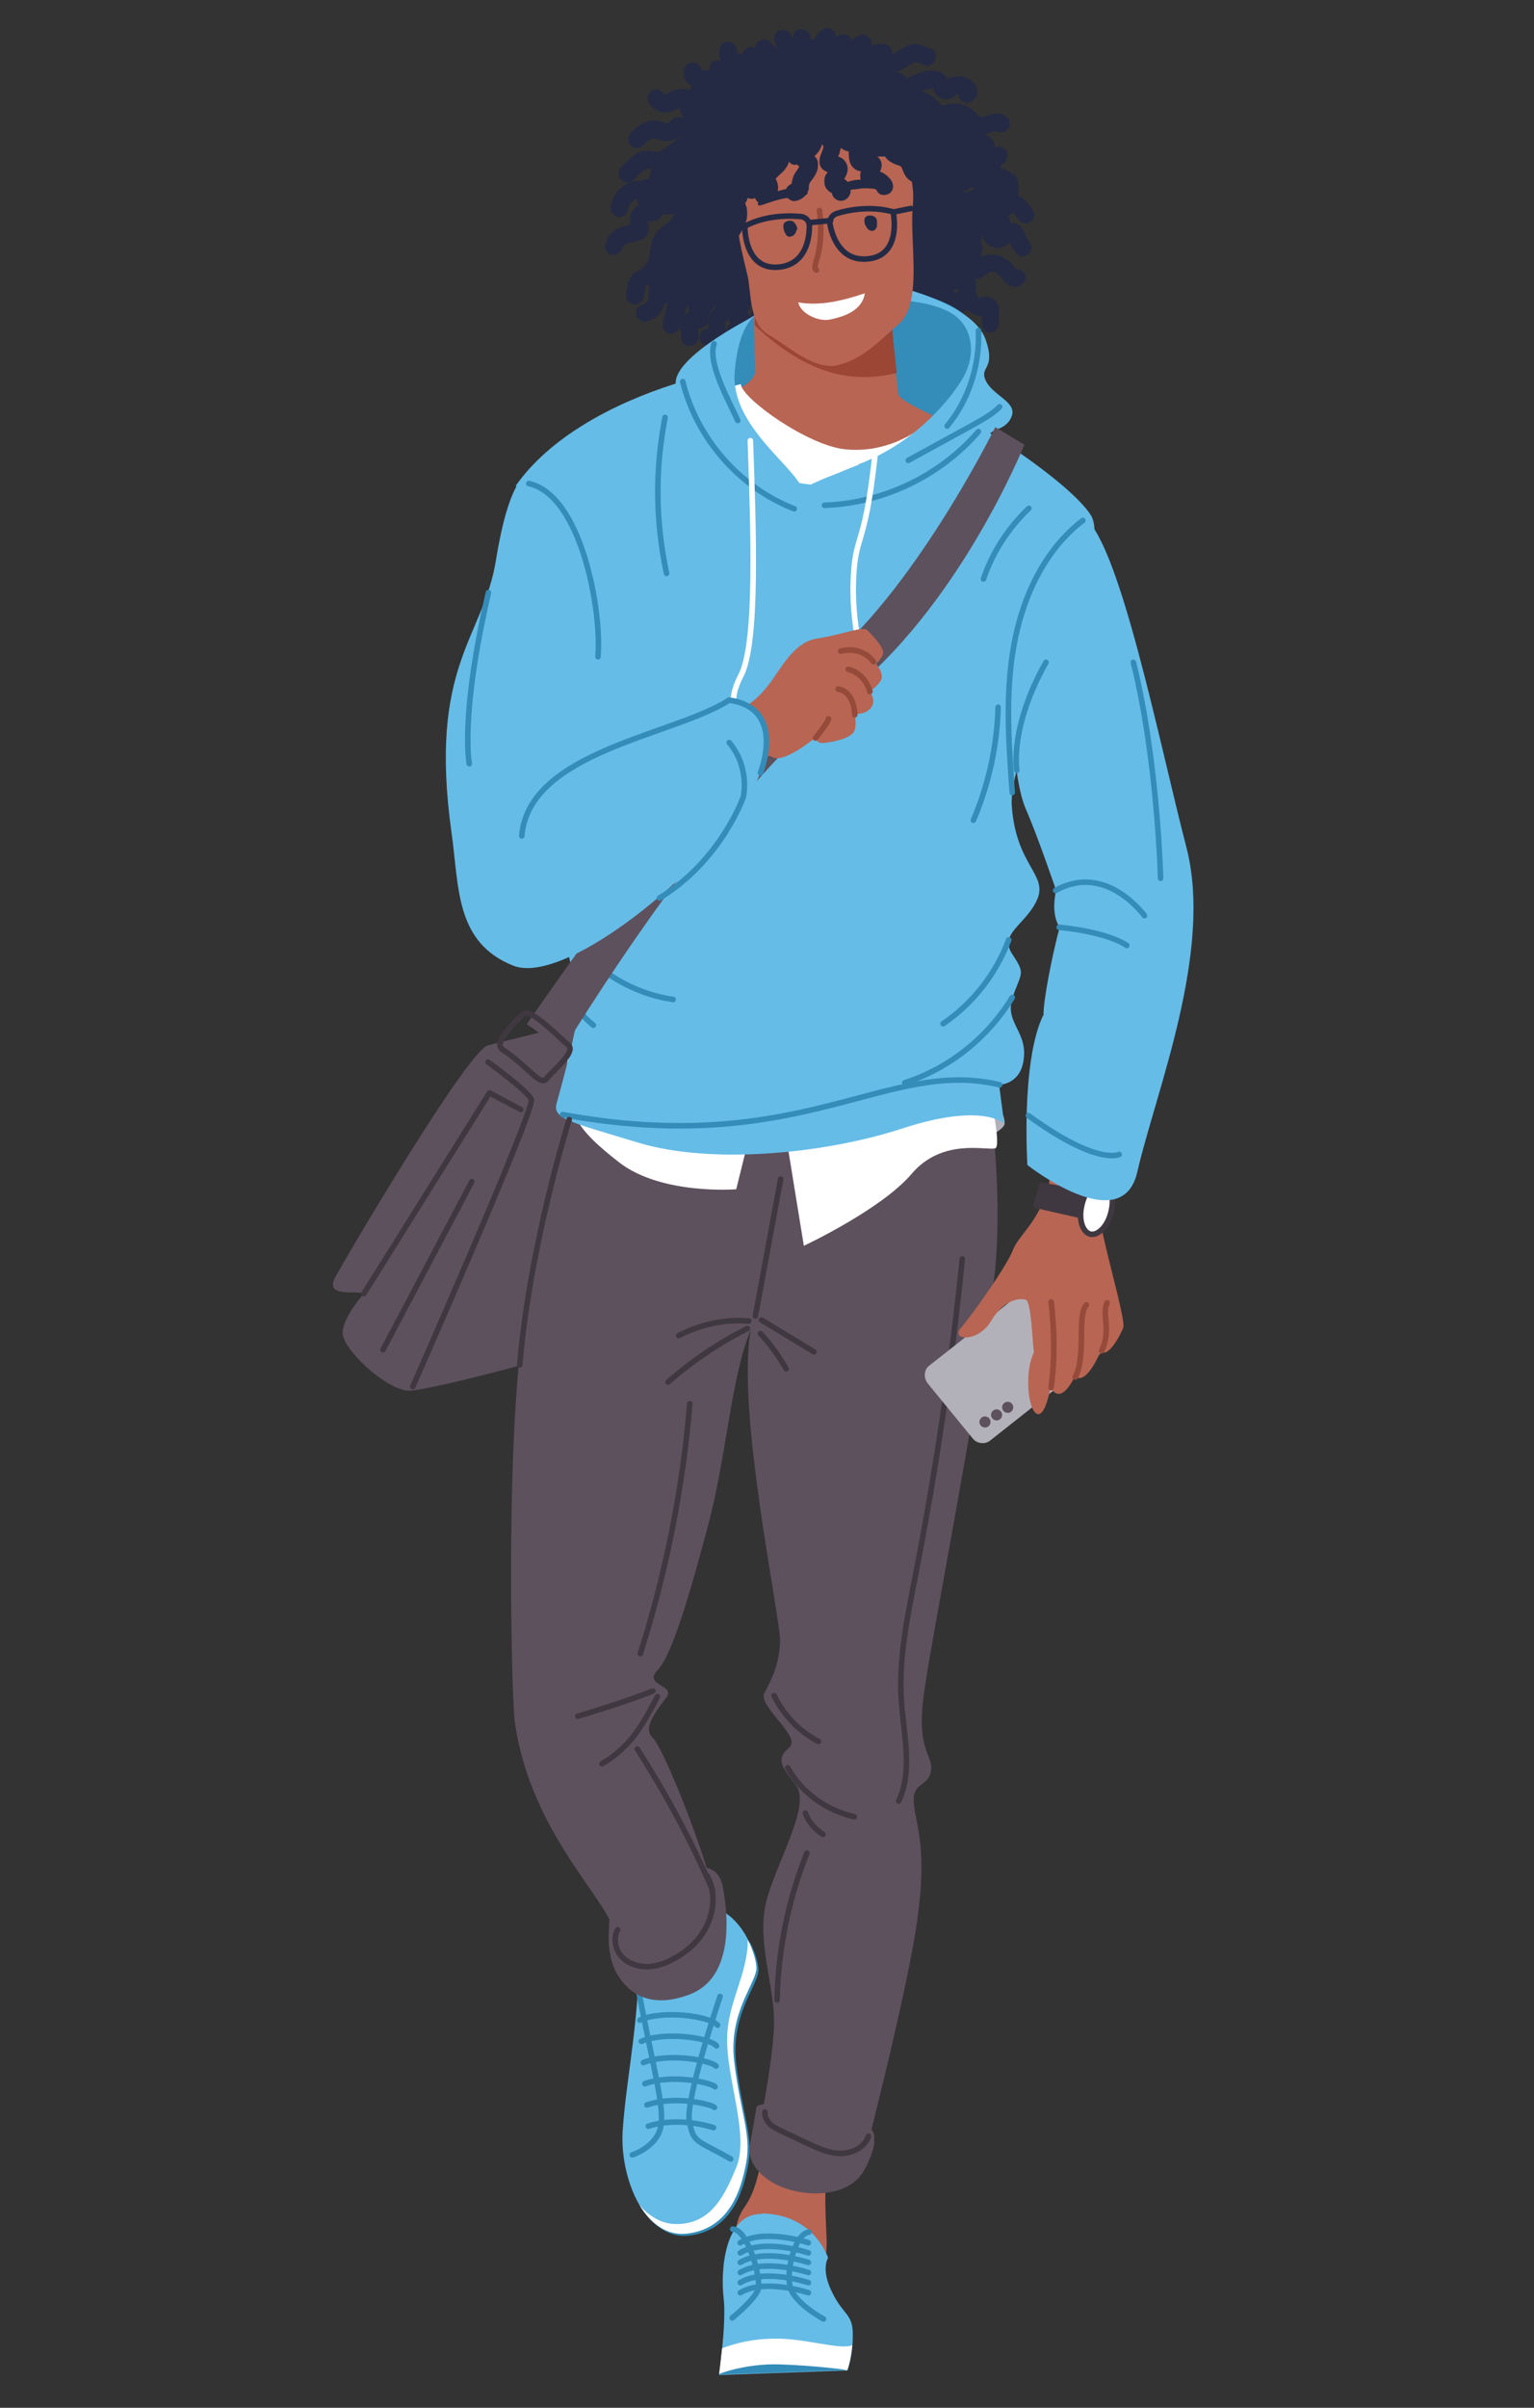 <?xml version="1.0" encoding="UTF-8"?><svg id="Calque_1" xmlns="http://www.w3.org/2000/svg" version="1.1" viewBox="0 0 304 477"><rect x="0" y="0" width="304" height="477" fill="#333333" stroke="none"/><!-- Generator: Adobe Illustrator 29.0.1, SVG Export Plug-In . SVG Version: 2.1.0 Build 192)  --><defs><style>
      .st0, .st1, .st2, .st3, .st4, .st5, .st6, .st7 {
        fill: none;
      }

      .st8, .st1, .st2, .st3, .st4, .st9, .st5, .st6 {
        stroke-width: 1.1px;
      }

      .st8, .st1, .st2, .st3, .st4, .st9, .st5, .st6, .st7 {
        stroke-linecap: round;
        stroke-linejoin: round;
      }

      .st8, .st1, .st9 {
        stroke: #403840;
      }

      .st8, .st10 {
        fill: #fff;
      }

      .st11 {
        fill: #9c4635;
      }

      .st12 {
        fill: #65bce7;
      }

      .st2 {
        stroke: #964a39;
      }

      .st3 {
        stroke: #348cb8;
      }

      .st13 {
        fill: #242a44;
      }

      .st4 {
        stroke: #fff;
      }

      .st9 {
        fill: #403840;
      }

      .st14 {
        fill: #348cb8;
      }

      .st15 {
        fill: #5d515d;
      }

      .st16 {
        fill: #b86553;
      }

      .st5 {
        stroke: #f59667;
      }

      .st17 {
        fill: #b2b1b9;
      }

      .st6, .st7 {
        stroke: #242a44;
      }

      .st7 {
        stroke-width: 1.3px;
      }

      .st18 {
        fill: #ffae86;
      }
    </style></defs><path class="st13" d="m202.5 45c-.6-.6-1.5-.9-2.3-.8c0-.5 0-1-.5-1.4c.3-.2.7-.4 1-.7c0 0 0 0 0 0c.4.4.7.8 1 1.2c.5.8 1.3 1.2 2.3.8c.7-.3 1.3-1.5.8-2.3c-.5-.8-1-1.5-1.7-2.1c-.5-.5-1-.9-1.6-1.2c0-.2 0-.4 0-.7c-.1-.9-1.1-1.6-2-1.4c-.9.2-2-.5-2.8-.9c0 0 0 0 0 0c0-.8-.4-1.7-1.5-1.9c-.3 0-.4-.4-.7-.7c-.4-.5-1-.8-1.6-1c-.6-.2-1.2-.2-1.8-.3c-.6-.2-1.1-.4-1.7-.6c-1.3-.5-2.5-.6-3.9-.5c-.4 0-.6 0-.7 0c-.1-.1-.3-.7-.4-1c-.2-.9-1-1.6-2-1.4c-.5 0-1 .4-1.2.9c-.5-.2-1.1-.2-1.7.2c-.9.7-1.4 1.8-1.4 2.9c-.8.2-1.5 1.1-1.3 1.9c.3 1 .6 2.1 1.1 3c0 0 0 0 0-.1c-1.1-1.3-1.6-2.6-1.3-4.3c.2-.9-.7-1.8-1.5-1.8c-1 0-1.7.6-1.8 1.5c-.3 1.8 0 3.8 1.1 5.4c.5.8 1.1 1.4 1.7 2.1c.4.4.8.9.8 1.4c0 .9-.2 1.7 0 2.6c0 .4.2.8.4 1.2c.1.3.3.5.5.7c0 0 0 .2-.1.2c-.2.4-.4.7-.6 1.1c-.5 1.1-.4 2.3.6 3.1c0 0 0 0 0 0c-.6 0-1.2.5-1.5 1.1c-.7 1.6-.4 3.4.2 5c.3.7.6 1.4.9 2.1c.1.3.2.5.2.8c0 0 0 .2 0 .2c-.2 1.2-1 2-.7 3.3c0 .4.3.9.6 1.2c-.6.5-.8 1.3-.5 2c.4.8 1.5 1.3 2.3.8c.6-.4 1.3-.9 1.9-1.5c0 0 0 0 0 0c.1.5 0 1.1-.4 1.4c-.6.6-.8 1.7-.2 2.4c.6.7 1.7.8 2.4.2c.8-.8 1.3-1.8 1.5-2.8c0-.2.1-.4.2-.6c0-.5.1-1.1.2-1.7c0 0 .2 0 .2.1c.2 0 .4 0 .6.1c0 0 0 0 0 0c.5.6.9 1.5 1.7 2c1.1.8 2.4.8 3.4 0c.7-.5.8-1.7.2-2.4c-.5-.6-1.2-.7-1.8-.5c0 0 0 0 0 0c0-.2-.3-.5-.6-.8c-.4-.6-.8-1-1.4-1.3c0-.3 0-.6 0-.9c.7.5 1.5 1 2.4 1.2c.7.4 1.5.4 2.1-.2c.8.8 1.9 1.4 3 1.3c0 .5 0 1 0 1.5c0 .9.6 1.8 1.5 1.8c.9 0 1.8-.6 1.8-1.5c0-1.3.3-3-.2-4.2c-.6-1.3-2.3-1.8-3.5-1.1c.1 0 .2 0 .2.1c0 0-.2-.2-.1 0c0 0 0 0 0 0c0 0 0 0-.1 0c-.3.2 0 0 .1 0c-.1 0-.2-.2-.3-.3c-.3-.3-.5-.7-.6-1.1c0-.4 0-.9 0-1.3c0-.4 0-.9-.3-1.2c.7 0 1.5-.3 2.1-.7c.7-.4.9-1 1.8-.7c1 .3 1.5 1.3 2.2 2c1 1.1 2.8 1.4 3.7 0c.9-1.3-.3-2.6-1.5-2.6c-.2-.2-.4-.5-.6-.7c-.4-.5-.9-.9-1.5-1.3c-1.1-.7-2.6-1.1-3.9-.7c-.4 0-.7.2-1 .4c.1-.6.2-1.3.3-1.9c0-.5-.1-.9-.4-1.2c0-.2.2-.5.2-.7c0-.1 0-.3 0-.4c.2.4.4.7.7 1.1c.7.9 1.9 1.4 3 1.2c.7-.1 1.2-.5 1.7-.9c0 0 .2-.1.2-.2c0 0 0 0 0 .1c.3.8.8 1.4 1.3 2.1c1.4 1.7 4-.5 2.6-2.2c-.7-.9-.9-2.1-1.7-2.9zm-13.6 18.5c0 0 0 0 0 0h0zm-.5.1s0 0-.1 0c0 0 0 0 .1 0zm12.3-16.1s0 0 0 0c0 0 0 0 0 0zm-8.8-10c.2-.1.4-.2.5-.4c.3.2.6.3.9.5c-.1 0-.3 0-.4 0c-.6.1-1.1.3-1.6.6c0 0-.1-.1-.2-.1c0 0-.2-.2-.2-.3c.3 0 .7-.1 1-.3zm-11 18.3c0 0 .1.2.2.2c0 .1-.2.2-.3.3c0-.2 0-.4.1-.6zm8.9.7s0 0 0 .1c0 0 0 0 0-.1zm.5.6s0 0 0 0c0 0 0 0 0 0zm0 0c.2 0 .1.2 0 0h0zm7.8-17.3s0 0 0 0c0 0 0 0 0 0zm-19.8 22.9c0 0 0 0 0 0h0zm11.5-5.5c0 0 0 0 0 .1c0 .3 0 .6 0 .9c-.4-.2-.7-.4-1-.7c.3 0 .7-.2 1-.3zm-4.5 7.1c.4.1 0 0 0 0h0zm1.3-2.3s0 0 0 0c0 0 0 0 0 0zm10.9-16.3s0 0 0 0h0zm2.5 1.6s0 0 0 .1c0 0 0 0 0-.1z"/><path class="st13" d="m159.6 66.3c-.3-.2-.7-.4-1.1-.6c0 0-.2-.1-.3-.2c0-.1 0-.3 0-.3c.1-.4.2-.8.3-1.1c.2-1.6-.4-3.2-1.9-3.9c-.3-.1-.7-.2-1-.3c0-.4 0-.9.2-1.1c.5-.8.4-1.8-.4-2.4c-.2-.2-.5-.3-.8-.3c-.7-.3-1.7 0-2 .6c-.3.5-.5 1.1-.6 1.7c-.2-.1-.3-.3-.4-.4c-.2-.4-.1-.9-.3-1.3c-.2-.6-.5-1.1-.8-1.6c-.2-.2-.3-.5-.5-.7c.6-.5.8-1.4.5-2c-.4-.9-1.4-1.2-2.3-.8c0 0 0 0 0 0c0 0 0 0 0-.1c.4-1.7 1.3-3.3 2.2-4.7c.6-.9.2-1.9-.5-2.3c.7-.9 1-2 1-3.2c0-.4 0-.9-.2-1.4c.7-.2 1.3-.4 2-.7c.9-.3 1.2-1.5.8-2.3c-.4-.9-1.4-1.1-2.3-.8c-1.4.5-2.9 1-4.3 1.4c-1.1.4-2.2.7-3.2 1.3c.2-.9 0-1.9-.7-2.6c-.6-.7-1.7-.8-2.4-.2c-.8.7-1.6 1.4-2.4 2.2c-.7.7-1.5 1.4-2 2.2c-.6.9-.8 1.9-.9 3c0 .3 0 .7-.2 1c0 .2-.2.3-.3.4c-.9.9-2.2 1.5-3.1 2.4c-.7.7-1.1 1.5-1.3 2.5c-.2.9 0 1.9-.3 2.7c-.3.8 0 1.5.5 1.8c-.3.1-.5.3-.8.5c-1.1 1-1.3 2.4-1.3 3.8c0 .4 0 .9-.2 1.2c-.2.3-.5.5-.8.6c-.9.2-1.6 1-1.4 2c.1.9 1.1 1.6 2 1.4c1.9-.4 3.2-1.8 3.6-3.6c.2 0 .4.1.6.1c-.3 1.2-.6 2.4-.9 3.6c-.2.9 0 1.8 1 2.2c.8.3 1.9-.1 2.2-1c0-.1 0-.3.1-.4c0 .1 0 .3 0 .4c0 .6.4 1.1.3 1.7c-.2 2.2 3.1 2.5 3.4.3c0-.7 0-1.3-.2-2c.9.2 2-.3 2.1-1.4c0-.8.3-1.4.7-2c.3-.4.4-.9.6-1.3c0 0 0 .1 0 .2c0 0 0 .2 0 .3c0 0 0 .2 0 .2c0 .1 0 .1 0 0c0 0 0 .1 0 .2c0 0-.4.5-.6.7c-.6.9-.8 1.8-.6 2.8c0 0 0 .2 0 .3c0 0 0 0 0 0c0 0-.5.2-.3.1c-.7.2-1.2.6-1.4 1.3c-.1.6 0 1.5.7 1.8c.3.2.7.3 1 .6c-.5 2 2.5 3 3.2 1c.4-1 .2-2-.4-2.8c.2-.3.4-.6.5-.9c.3-.8 0-1.4 0-2.2c0 .2 0-.1.2-.3c0-.1.2-.2.2-.3c.2.2.5.4.7.5c0 0-.1.1-.2.2c-.9 1.1-.8 2.6.3 3.6c.4.3.8.5.9.8c0 .2.1.3.2.5c-.5.6-.5 1.5 0 2.2c.7.9 2 .9 2.8.2c.8-.7.7-1.8.5-2.7c-.2-.9-.4-1.7-1-2.4c-.2-.2-.3-.4-.5-.6c.1-.1.2-.2.3-.3c.4-.5.7-1.1.7-1.8c0-.7-.3-1.2-.7-1.7c.4-.4.7-.9.7-1.5c0 0 .2.1.2.2c.2.5-.1 1.5-.2 2.1c0 1.1.2 2.2.6 3.3c.3.9.6 1.8 1.1 2.6c.3.4.6.8 1 1c0 0 .1 0 .2 0c-.2.4-.5.8-.8 1.1c-.6.7-.8 1.6-.2 2.4c.5.6 1.8.9 2.4.2c1.2-1.2 3-3.7 2.1-5.5c.3.2.6.4.9.6c.2 0 .3.2.5.3c-.2.6 0 1.2.3 1.6c.6.8 1.6.7 2.4.2c1.6-1.1 1-3.4-.3-4.4zm-11.8.1s0 0 0 0c0 0 0 .2 0 0zm0 0c0 .1-.1.1 0 0c0 0 0 0 0 0zm-.8-3.3s0 0 0 0h0zm-.2-2s0 0-.1 0c0 0 .1 0 .1 0c0 0 0 0 0 0zm-.6-1.4s0 0 0 0c0 0 0 0 0 0zm-.2.4c0 0 0 0 0 0h0zm.2-.4s0 0 0 0c0 0 0 0 0 0c0 0 0 0 0 0zm-12.5-6.6s0 0 0 0h0zm-.1.1s0 0 0 0h0s0 0 0 0zm2.6 7s0 0 0 0c0 0 0 0 0 0c0 0 0 0 0 0zm11.4 5.2s0 0 0 0c0 0 0 0 0 0zm-1.6-23.9c.5-.3 1-.4 1.6-.6c0 0 0 .2 0 .2c0 .2 0 .4 0 .6c-.5 0-1 0-1.4.4c-.7.5-1.3 1-1.9 1.7c.2-.4.4-.7.7-1.1c.3-.4.6-.8 1-1.1zm-10.3 20.9c.1-.4.2-.9.4-1.3c0-.2.2-.5.2-.7c0 .2.1.4.2.7c0 0 0 .4.1.6c-.4.2-.7.5-.9.8zm.9-.5c0 0 0 0 0 .1c0 0 0 0 0-.1zm4.3 3.5c0 0 0 0 0 0c0 0 0 0 0 0zm.1-.2s0 0 0 0c0 0 0 0 0 0zm5.3-.6c0 0 0 0 0 0h0zm3.7-10.4s0 0 0 0c0 0 0 0 0 0zm2.6 14.7s0 0 0 .1c0 0 0 0 0-.1zm1.1-2.3c0-.1 0-.2-.1-.3c.4 0 .9-.1 1.2-.4c0 .4 0 .9.3 1.3c0 0 0 0 0 .1c-.4-.3-.8-.4-1.3-.4c0 0 0-.1 0-.2zm3.9 2.5c0 0 0 .1 0 0h0zm.1-.9s0 0 0 0c0 0 0 0 0 0zm.3-2.8s0 0 0 0c0 0 0 0 0 0z"/><path class="st15" d="m72.1 256.3c-.8-.8-7.9 1-5.7-3.2c2.2-4.1 26.3-45 30.3-46c4-1 63.1-16.3 66.8-11.9c3.7 4.4-15.4 54.4-18.1 59.9s-59.9 20.7-64.5 20.4c-4.6-.3-13.1-8.3-13-11.5c.1-3.2 4.2-7.7 4.2-7.7z"/><path class="st17" d="m181 218.3c15.3-1.3 18 .9 18.1 4.2c.1 3.4-25.8 10.6-26.1 10c-.3-.6 8-14.2 8-14.2z"/><path class="st15" d="m131.5 391.9c10-4.9 14.4-16.7 10.4-20.9c-4-4.1-21.3 3-21.2 10.4c.1 7.4 4 13.8 10.8 10.5z"/><path class="st15" d="m160.3 428.9c-9.3-1.5-10.9-9.2-10.4-11.4c.6-2.3 24.8.4 23.3 6.4c-1.5 6-12.9 5-12.9 5z"/><g><path class="st12" d="m137.8 377.1c8.9.2 11.8 9.5 12.2 12.6c.3 3.1-5.6 8.9-4.4 18.8c1.2 10 3.4 14.4 2.4 19.9c-1 5.5-3.2 13.2-11.9 14.2c-8.6.9-13.3-11.5-12.7-20.5c.6-9 2.6-18.5 3.1-29.6c.4-11.2 7.1-15.4 11.3-15.3z"/><path class="st14" d="m150.3 390c-.1-1.2-.6-3.2-1.7-5.3c0 6.8-3.9 12.1-4.1 19.3c-.2 8.2 4.5 19.4 1.8 25.8c-2.6 6.4-5.4 11.2-11.9 11.2c-3.1 0-5.6-1.8-7.3-3.8c2.2 3.6 5.3 6.1 9.3 5.7c8.6-.9 10.9-8.7 11.9-14.2c1-5.5-1.2-9.9-2.4-19.9c-1.2-10 4.7-15.8 4.4-18.8z"/><path class="st10" d="m149.9 389.6c-.1-1.2-.6-3.2-1.7-5.3c0 6.8-3.9 12.1-4.1 19.3c-.2 8.2 4.5 19.4 1.8 25.8c-2.6 6.4-5.4 11.2-11.9 11.2c-3.1 0-5.6-1.8-7.3-3.8c2.2 3.6 5.3 6.1 9.3 5.7c8.6-.9 10.9-8.7 11.9-14.2c1-5.5-1.2-9.9-2.4-19.9c-1.2-10 4.7-15.8 4.4-18.8z"/><path class="st3" d="m126.5 394.1c3 15.9 5.3 23.5 4.4 27.4c-.9 3.9-5.6 5.4-5.6 5.4"/><path class="st3" d="m144.8 427.7c-6.9-3.9-7.4-3.1-8.2-7.6c-.7-4.5 6.1-24.6 6.1-24.6"/><g><path class="st3" d="m128.5 421.2c6.3-2 12.9.3 12.9.3"/><path class="st3" d="m128.2 417c5.9-2 13.1 0 13.4.5"/><path class="st3" d="m127.8 412.8c5.5-2 13.2-.2 13.9.6"/><path class="st3" d="m127.5 408.6c5.1-2 13.4-.4 14.4.7"/><path class="st3" d="m127.1 404.4c4.7-2 13.6-.7 14.9.9"/><path class="st3" d="m126.8 400.2c4.3-2 13.7-.9 15.4 1"/></g></g><g><path class="st16" d="m155.1 395.5c-3.4 27.7-3.9 36.7-7.6 41.8c-3.7 5.2-.7 13.6-.7 13.6c0 0 15.2 3.4 15 2.8c-.2-.6 1.7-4.1 2-8.3s-2.1-17.2 3.7-34c5.8-16.7-12.5-16.1-12.5-16.1z"/><path class="st12" d="m150.9 438.5c10.5.1 13.2 8.8 13.2 8.8c0 0-1.5 2.2.8 6.8c2.2 4.6 4.2 4.2 4.1 8.6c0 4.4-1.1 6.9-1.1 6.9l-25.4.9s1.5-10.4.9-15.3c-.6-4.9 0-16.7 7.5-16.6z"/><g><path class="st10" d="m153.6 463.3c-4.4 0-7.8.9-10.5 1.9c-.3 2.9-.6 5.2-.6 5.2c0 0 5.1-2.1 12-1.9c6.9.2 13.4 1.1 13.4 1.1c0 0 .7-1.8 1-5c-2.4 1-9.4-1.4-15.3-1.3z"/><path class="st14" d="m142.5 470.4l25.4-.9s-6.5-.9-13.4-1.1c-6.9-.2-12 1.9-12 1.9z"/></g><path class="st3" d="m145.2 441.6c3 0 5.8 9.9 5 12.1c-.9 2.1-5.1 5.5-5.1 5.5"/><path class="st3" d="m160.3 442.2c-2.8.3-4.7 8.1-3.6 11.2s6.5 6 6.5 6"/><g><path class="st3" d="m146.7 454.2c4.8-2.9 13.5 0 13.5 0"/><path class="st3" d="m146.7 452.2c4.8-2.9 13.5 0 13.5 0"/><path class="st3" d="m146.7 450.2c4.8-2.9 13.5 0 13.5 0"/><path class="st3" d="m146.7 448.2c4.8-2.9 13.5 0 13.5 0"/><path class="st3" d="m146.7 446.3c4.8-2.9 13.5 0 13.5 0"/><path class="st3" d="m146.7 444.3c4.8-2.9 13.5 0 13.5 0"/></g></g><path class="st15" d="m118.2 190.5c19.9 8 74.3 2.7 74.3 2.7c0 0 7.6 37 4.4 61c-3.2 23.9-12.2 69.8-13.8 81.3c-1.6 11.5 1.9 12.1 1.4 15.3c-.5 3.3-3.8 2.1-3.4 6.5c.4 4.4 2.8 8.8.6 23.6c-2.1 14.8-11.4 50.4-11.4 50.4c0 0-6.1 2.7-13.2 1.6c-7.1-1.1-7.2-8.3-7.2-8.3c0 0 3.3-15.8 3.5-23.5c.2-7.7-3.8-17-1.3-25.3c2.5-8.3 8.6-18.4 5.6-22.2c-3-3.8-3.9-5.2-1.3-7.4c2.6-2.1-6.3-8.2-4.9-10.8c1.4-2.7 2.9-5.6 3.1-10.1c.2-4.4-8.8-45.9-5.8-61.9c-3.9 9.3-4.8 24.9-8.4 38.5c-3.6 13.6-7.2 26-10.1 29c-2.9 3 3.6 2.9 1.8 5.3c-1.7 2.4-4.9 6-2.8 8c2.1 2 9 19.3 11.5 28.4c2.5 9.1.3 18.2-7.1 18.9c-7.4.7-11.6-2.6-12-8.5c-.4-5.9-16.7-19.7-19.7-42.1c-.6-4.1-2.1-60 2.5-82.8c4.7-22.8 3.6-34 7-44s6.4-23.7 6.4-23.7z"/><path class="st10" d="m112.7 208.3c-1.6 11.5 1.5 15.3 9.9 21.9c8.4 6.6 23.3 5.4 23.3 5.4l7-28.2l6.4 39.4s15.4-7.2 21.4-14.3c6-7 14.5-4.6 16.5-5c2-.4-4-23.8-4-23.8l-80.5 4.5z"/><path class="st12" d="m102.3 96.1c13.3-18.8 49.1-26.7 64.2-23.9c15.1 2.7 44.8 22 49.7 29.9c4.8 7.9-16.4 45.3-15.7 57.4c.8 12.1 7.3 13.7 5 18.8c-2.3 5-7.6 6.6-4.9 10.7c2.7 4.1 1.8 3.5.1 8.5c-1.7 5 2.8 6.7 2.2 12.1c-.5 5.3-4.9 5.3-4.9 5.3l1 7.7s-4.2-4.3-20.3 1c-16.1 5.2-38.2 7-52.1 2.8c-13.9-4.2-17.1-4.8-16.3-7.8c.8-3 6.2-21.6 4.3-24.6c-1.8-2.9-2.2-5.2-2-8.4c.2-3.2-5.5-13.8-2.7-26.2c2.8-12.4 6.6-14.8 6.4-24.9c-.1-10-14.1-38.4-14.1-38.4z"/><path class="st14" d="m157.5 88.2c25.5 5.1 33.6-5.6 35.3-12.3c1.6-6.7 4.2-13.8-10.8-17.7c-15-4-28.5 1-35.6 6.3c-7.1 5.3-11 15.3-3.1 23.4c7.9 8.1 14.2.4 14.2.4z"/><g><path class="st16" d="m139 82.4c0-3.4 10.6-5.1 10.6-8.8c-.2-17.1-.6-32.4-.6-32.4l26.5-2.4c.1 14.3 1.1 26.9 2.5 39.2c.3 2.3 15.8 7.5 16.1 9.6l-31.4 4.8l-23.8-10.1z"/><path class="st10" d="m185.9 81.4c-1.9 3-9.2 8.6-18.5 7.6c-7.4-.8-20.3-10-20.6-12.9c-3.4.8-7.4 2.1-7.8 3.7c4.5 4.3 14.9 11.1 19 15.8c.9.2 1.8.3 2.7.4c6.4-3.2 12.5-4 19.6-6.5c.1 0 5.8-2.8 6-2.8c0-1.6-.1-3.4-.4-5.3z"/></g><path class="st11" d="m149 41.3s.4 7.4.6 23.2c11.1 10.4 20 11.3 28.1 9.4c-1.3-11.9-2-21.4-2.1-34.9l-26.5 2.4z"/><path class="st18" d="m156.7 50.2"/><path class="st15" d="m150 417.5c5.4 10 20.9 9.1 22.6 6.9c1.7-2.3 0 4.2-2.3 6.9c-2.4 2.8-7.6 4.1-13.4 2.6c-5.8-1.5-8.9-5.5-8.3-8.8c.6-3.4 1.3-7.5 1.3-7.5z"/><path class="st15" d="m120.7 381.9c.8 11.9 13.6 7.1 16.5 4.4c3.5-3.3 4.5-11.4 3.7-13.7c-.8-2.3 2.1-1.2 2.6 2.7c.6 3.9 2.1 16.4-6.8 19.8c-8.9 3.4-12.9-1.4-14.5-4.2c-2.1-3.8-1.5-8.9-1.5-8.9z"/><path class="st12" d="m159.1 97.3c-.8-4.4-14.4-12.7-13.5-23.6c.8-10.1 4.5-11.4 4.5-11.4c0 0-15.9 7.8-16.2 13.4c-.3 5.6 5.9 7.5 4 10.6c-1.9 3.1 11.4 4.9 14.6 7.2c3.2 2.3 6.6 3.7 6.6 3.7z"/><path class="st12" d="m170.1 92c10.5-4 17.2-11.6 20.3-16.4c3.1-4.8 2.5-10-.8-12.8c-3.3-2.8-10.1-3.2-10.1-3.2c0 0 .4-2.3.9-2.1c.6.2 12.7 3.5 14.9 9.7c2.2 6.2-1.4 5.3.1 8.3c1.5 3 6.4 4.2 5 7.2c-1.4 3-4.6 1.9-4.6 4.4s1.4 5.1-6.9 5.8c-8.3.7-15.6-.5-19.8.9c-4.2 1.4-10.1 3.7-10.1 3.7c0 0 1.9-1.9 11.1-5.4z"/><path class="st3" d="m135.3 75.6c2.8 11.3 11.3 21 22.1 25.2"/><path class="st3" d="m163.4 100.1c11.6-.4 22.9-5.8 30.5-14.6"/><path class="st3" d="m180 91.2c4.2-2.3 8.4-4.6 12.6-6.9c1.9-1.1 3.9-2.1 5.5-3.7"/><path class="st3" d="m193.9 65.5c.3 6.8-1.9 13.7-6.2 18.9"/><path class="st3" d="m141.5 68.1c-1.3 3.9 3 11.4 4.7 15.2"/><path class="st3" d="m113.5 186.2c4.7 6.3 12.1 10.7 19.9 11.8"/><path class="st3" d="m113 197.7c1.2 2.1 2.7 3.9 4.6 5.4"/><path class="st3" d="m200.6 197.6c-4.8 7.9-12.5 14.1-21.3 16.9"/><path class="st3" d="m199.9 186.2c-2.5 6.7-7.1 12.6-13 16.6"/><path class="st3" d="m111.5 220.8c47.4 8.7 64.1-11.3 86.6-5.9"/><path class="st3" d="m131.8 82.7c-2 10.2-1.9 20.7.3 30.9"/><g><path class="st1" d="m132.4 273.8c4.8-4.2 10.1-7.8 15.7-10.6"/><path class="st1" d="m134.5 264.6c4.2-2.2 9.1-3.3 13.9-2.9"/><path class="st1" d="m150.9 261.5c3.5 2.1 6.9 4.2 10.4 6.3"/><path class="st1" d="m150.7 264.2c2 2.1 3.7 4.5 5.1 7"/><path class="st1" d="m190.7 249.4c-2.1 20.9-5.2 41.7-9.2 62.3c-1.6 8.2-3.4 16.6-2.9 24.9c.4 6.8 2.4 14-.5 20.2"/><path class="st1" d="m156.1 350.2c2.7 4.9 7.7 8.5 13.2 9.7"/><path class="st1" d="m159.6 359.2c.6 1.7 1.9 3.2 3.5 4.2"/><path class="st1" d="m153.4 335.9c1.9 3.9 5 7.1 8.8 9.1"/><path class="st1" d="m114.5 340c5-1.5 10-3.1 14.9-5"/><path class="st1" d="m130.3 336.1c-1.5 2.8-3 5.7-5 8.2c-1.7 2-3.7 3.8-6 5.1"/><path class="st1" d="m126.3 346.5c5.7 8.9 10.7 18.2 14.9 27.9"/><path class="st1" d="m122.4 382.3c-.9 1.6-.5 3.8.7 5.2c1.2 1.4 3.2 2.1 5 2.1c1.9 0 3.7-.6 5.3-1.5c2.9-1.5 5.5-3.9 6.8-6.9c1.4-3 1.5-6.6 0-9.5"/><path class="st1" d="m136.7 278.1c-1.4 16.8-4.7 33.4-9.8 49.5"/><path class="st1" d="m159.9 367.1c-3.7 9.3-5.7 19.2-5.9 29.1"/><path class="st1" d="m151.6 418.4c-.1.9.4 1.8 1 2.4c.6.6 1.5 1 2.3 1.4c1.7.8 3.4 1.6 5.1 2.4c2.1 1 4.3 2 6.6 2c2.3 0 4.8-1.2 5.5-3.4"/></g><g><g><path class="st17" d="m207.1 252.2c-5.1 4.3-17.9 14.4-22.9 18.3c-1.1.8-1.2 2.4-.4 3.5l9 11c.8 1 2.4 1.2 3.4.4l22.3-17.6c1-.8 1.2-2.3.5-3.3l-8.4-11.7c-.8-1.2-2.5-1.4-3.6-.4z"/><path class="st16" d="m208.5 229.4c-.4 11.2-6.4 14.7-7.7 18.1c-1.3 3.4-8.3 13.2-10.4 15.6c-2.1 2.4 3.4 3 6-1.4c2.6-4.4 5.8-4.6 6.9-4.2c1.1.4 1.3 8.6 1.6 10.4c-2 4.2-1.1 11.5.6 12.2c1.7.7 2.7-5.3 2.7-5.3c0 0 1.7 4.1 4.8-2.1c2.4 1.9 5.2-5.2 5.2-5.2c1.1 1.9 3.8-2.8 4.4-4.5c.6-1.8-5.1-20.2-4.6-22.8c.5-2.7 4.6-18.2 3.2-17.9c-1.5.2-12 .4-12 .4l-.7 6.7z"/><path class="st2" d="m208.3 257.9c1.2 9.6 0 17 0 17"/><path class="st2" d="m215.3 258.5c-1.9 2 0 10-2.2 14.3"/><path class="st2" d="m219.4 258.1c-1.1 2.4.9 5.5-1.1 9.5"/><path class="st9" d="m206.5 234.9c-.2.5-1.1 3.9-1.1 3.9l8.8 2l1-4.4l-8.7-1.6z"/><path class="st8" d="m220.2 240c-.6 2.8-2.5 4.8-4.1 4.5c-1.6-.4-2.4-3-1.7-5.8c.6-2.8 2.5-4.8 4.1-4.5c1.6.4 2.4 3 1.7 5.8z"/></g><path class="st12" d="m206.7 201.2c-4.4 9.2-3.1 29.6-3.1 29.6c0 0 18.8 14.8 21.8 1.3c3.6-15.7 15.1-43.6 9.7-64.3c-5.4-20.8-13.1-59.8-20.2-65.3c-7.1-5.5-8.1-1.7-11.9 17.1s-2.1 35.2.3 40.7c2.4 5.5 6 16.1 6 16.1c0 0-1.2 4.5.7 7.3c-1.3 4.7-3.3 14.5-3.2 17.5z"/></g><path class="st5" d="m160.4 173.4"/><path class="st3" d="m214.6 103.1c-7.7 5.9-12 15.3-13.7 24.9c-1.7 9.5-1 19.3-.3 29"/><path class="st3" d="m203.9 100.7c-4.1 3.9-7.2 8.7-9 14"/><path class="st3" d="m197.8 140.1c-.2 7.7-1.9 15.4-4.9 22.4"/><path class="st4" d="m148.7 87.3c.6 17.3 1.5 40.2-1.9 46.6c-3.4 6.5.2 8.9.2 8.9"/><path class="st4" d="m173.4 90.2c-2.1 19.3-4 15.1-4.3 25.3c-.3 10.1 2.8 16.2.9 20.9"/><path class="st3" d="m209.2 176.4c10-5.6 17.6 5 17.6 5"/><path class="st3" d="m224.6 131.2c4.8 19.2 5.4 42.8 5.4 42.8"/><path class="st3" d="m207.3 131.2c-7.3 12.9-5.8 21.4-5.8 21.4"/><path class="st0" d="m148.2 43.6h-.4"/><path class="st15" d="m197.2 84.6l5.8 3.5s-13 32.4-35.8 50c-25.3 19.4-55.6 69.8-55.6 69.8l-7.2-5s40.7-59.3 55.1-68.7c19.6-12.8 37.7-49.5 37.7-49.5z"/><path class="st1" d="m99.4 207.8c5.4 3.5 7.6 7.5 8.9 5.9c1.2-1.6 6-5.3 4.3-6.7c-1.8-1.4-7.5-7.5-8.9-6.1c-1.5 1.3-6 5.8-4.2 6.9z"/><path class="st16" d="m141.3 143.9c7.3-4.2 8.7-5.3 11-8.2c2.3-2.9 4.9-8.5 9.6-9.2c4.8-.7 9-2.5 9.9-1.7s3 3.1 3.2 4.2c.2 1.1-1.4 2.5-1.4 2.5c0 0 1.8 2 .9 3.4s-2.2 2-2.2 2c0 0 1.5 1.9.3 3.3c-1.1 1.5-3.3 1.2-3.3 1.2c0 0 .6 1.7 0 3.4c-.7 1.7-5.4 2.4-6.4 2.4c-1.1 0-1.3-1.1-1.3-1.1c0 0-6.2 5.2-8.5 3.9c-2.3-1.4-8.2 3.9-8.2 3.9l-3.6-10z"/><path class="st12" d="m104 94.2c19.4 6.2 14.3 44.1 12.9 49.9c-1.3 5.5-1 9.9-1 9.9c0 0 22.9-18.5 32.3-14.3c4.3 4.5 3.8 7.1 3 11.8c-4.2 15.4-38.1 44.4-49.5 39.8c-11.5-4.6-10.7-15.5-12.2-26.2c-4.7-33.4 6.3-38.6 8.8-54.2s5.8-16.6 5.8-16.6z"/><path class="st3" d="m104.8 95.8c10.5 2.3 14.5 25.5 13.7 34.3"/><path class="st3" d="m96.8 117.4c-5.7 24.7-3.8 33.9-3.8 33.9"/><path class="st1" d="m103 270.4c2-23.9 9.8-48.6 9.8-48.6"/><path class="st1" d="m96.7 210.4s7.8 5.6 8.6 7.4c.8 1.8-23.5 56.9-23.5 56.9"/><polyline class="st1" points="72.1 256.3 97 216.5 103.2 219.8"/><line class="st1" x1="93.5" y1="234.1" x2="75.9" y2="267.4"/><path class="st2" d="m166.6 129c4.4-1.1 6.5 2.1 6.5 2.1"/><path class="st2" d="m168.1 132.6c3.5.9 4.3 4.4 4.3 4.4"/><path class="st2" d="m166.1 136.5c3.3.6 3.3 5.1 3.3 5.1"/><path class="st2" d="m161.6 146.2c2.6-3.2 2.6-3.8 2.6-3.8"/><path class="st3" d="m103.4 165.6c1.4-16.8 30.3-19.9 41.1-26.9c11.4 1.6 6.2 14.4 6.2 14.4"/><path class="st3" d="m144.5 147.1c4.2 5 2.8 10.8 2.8 10.8c0 0-4.4 12.6-16.6 20"/><path class="st3" d="m209.9 183.7c10 1 13.4 3.6 13.4 3.6"/><line class="st1" x1="154.7" y1="233.6" x2="149.7" y2="260.7"/><path class="st18" d="m170.7 54.5"/><g><path class="st18" d="m159.8 49"/><g><path class="st0" d="m146.7 44.4c-.1 0-.2 0-.3 0"/><path class="st16" d="m148.3 55.4c.6 4.1.5 8.8 4 10.9c4.6 2.8 8.4 6.4 12.9 6.2c5.4-.9 9-4.9 13-8.4c4.7-4.2 2-16.2 2.7-23.4c.8-8.7-4.8-18.7-19.5-16.9c-6-.6-16.6 1.7-14.3 12.1c0 1.9-.7 3.1-.9 4.8c-.6 4.6 1.1 10.1 2.1 14.6z"/><path class="st10" d="m158.2 59.9c4.4.8 9-.4 13.2-1.8c-.6 3.7-4.6 4.7-6.9 5.2c-2.3.5-5.9-1.2-6.3-3.4z"/><path class="st13" d="m155.7 46.4c.2.3.4.5.7.5c.3 0 .6-.1.9-.3c.2-.2.4-.5.5-.8c0-.1.1-.3.2-.4c0-.3-.1-.6-.3-.9c-.2-.3-.4-.6-.7-.7c-.5-.2-1.5 0-1.7.6c-.2.6.1 1.6.5 2.1z"/><path class="st13" d="m171.5 44.6c.2.4.4.8.8 1s.9.2 1.2-.2c.2-.2.3-.5.3-.7c0-.3 0-.5 0-.8c0-.3-.1-.7-.4-.9c-.2-.2-.5-.2-.7-.3c-.2 0-.3 0-.5 0c-1.1.1-1 1.2-.7 2z"/><path class="st2" d="m162.4 41.7c1.1 8.8-1.8 11-.6 11.8"/><path class="st13" d="m150.5 40.7c-1.9-.3 4.9-4.8 9.1-2.9c1.5.7-1 1.4-3.1 1.4s-5.6 1.6-6 1.5z"/><path class="st13" d="m176.4 37.8c1.8-.6-5.7-3.8-9.5-1.2c-1.3.9 1.2 1.2 3.3.8c2.1-.4 5.8.5 6.2.3z"/></g></g><g><g><path class="st6" d="m147.6 44.8c4.2-2.2 8.8-2.1 11.1-1.9c1 .1 1.7.9 1.7 1.9c0 2.6-.8 7.5-5.9 8.1c-7.1.8-6.9-8.1-6.9-8.1z"/><path class="st6" d="m177.1 42c-4.6-1.3-9-.4-11.3.3c-.9.3-1.5 1.2-1.3 2.2c.5 2.6 2.2 7.2 7.3 6.8c7.1-.5 5.2-9.3 5.2-9.3z"/><line class="st6" x1="160.5" y1="44.1" x2="164.6" y2="43.7"/></g><line class="st6" x1="180.5" y1="41.3" x2="177.1" y2="42"/><line class="st7" x1="145.7" y1="44.3" x2="147.6" y2="44.8"/></g><path class="st13" d="m200.6 34.5c-.7-.7-1.5-1-2.4-1.2c0-.1 0-.2 0-.4c.8-.4 1.3-1.1 1.4-2c.1-1.4-1.2-2.1-2.3-1.8c-.2-.6-.4-1.1-.8-1.6c-.4-.4-.8-.7-1.4-1c.6 0 1.1-.2 1.6-.4c.2 0 .4-.1.6-.2c0 0 0 0 .1 0c0 0 0 0 0 0c.7.6 2 .3 2.4-.4c.6-.9.3-1.8-.4-2.4c-1.3-1.1-2.8-.5-4.2 0c-.4.1-.8.2-1.1 0c-.4-.2-.8-.9-1.2-1.2c-.9-.8-2.2-1.3-3.4-1.4c-.6 0-1.2 0-1.8.2c-.3 0-.7.2-1 .3c0 0 0-.1-.1-.2c-.3-.3-.6-.6-.9-.9c-.7-.7-1.5-1.2-2.4-1.6c-.2 0-.3-.1-.5-.2c.6-.3 1.3-.6 1.9-.6c0 0 .1 0 .2 0c0 0 0 0 0 .1c.2.6.6 1.2 1.1 1.6c.7.5 1.6.6 2.4.3c.3-.1.5-.3.8-.5c0 0 .4-.4.3-.3c0 0 .1 0 .2-.1c0 0 0 0 0 0c0 0 0 0 0 0c0 0 .1 0 .2 0c0 0 0 .2 0 .3c.2.9 1.1 1.7 2 1.4c1.9-.4 2.3-2.5 1.1-3.8c-.8-.9-2-1.4-3.2-1.4c-.6 0-1.2.1-1.8.4c0 0-.2 0-.3.1c-.1-.2-.3-.4-.4-.6c-.5-.6-1.3-.9-2.1-1c-1.3-.2-2.7.3-3.9.8c-.4.2-1 .4-1.4.7c-.2-.2-.4-.4-.6-.5c-.6-.4-1.2-.7-1.8-.9c.1 0 .3 0 .4 0c1.1-.3 2-1 3-1.6c.4-.2.3-.2.6-.2c.5 0 1.2.4 1.7.6c2.1.7 3.3-2.6 1.2-3.3c-1.2-.4-2.5-1.1-3.7-.8c-1.3.2-2.3 1.2-3.4 1.7c-.3.2-.3.2-.5.1c0 0 0 0 0 0c0-.9-.6-1.9-1.6-1.9c-.9 0-1.8 0-2.5.4c0-.3.1-.5 0-.8c-.1-.8-1.1-1.7-2-1.4c-.8.2-1.4.6-1.9 1.1c-.4-1.3-2.3-1.5-3.1-.6c0-1.3-1.6-2.5-2.9-1.4c-.7.6-1.2 1.3-1.7 2c0 0-.1-.2-.2-.2c-.1-.1-.2-.2-.3-.3c0-1.7-2.7-2.5-3.4-.6c-.1.3-.2.6-.2.9c0-.3-.2-.6-.3-.9c-.3-.9-1.5-1.2-2.3-.8c-.9.4-1.2 1.4-.8 2.3c.1.4.3.8.4 1.2c-.2-.2-.5-.4-.7-.6c0 0-.2-.1-.3-.2c0 0 0 0 0 0c0 0 0 0 0 0c0 0 0 0 0 0c0 0 0 0 0 0c-.8-1.8-3.4-.9-3.4.7c-.6-.3-1.3-.3-1.9.2c-.3.2-.5.6-.6 1c0 0-.1 0-.2 0c-.3 0-.5 0-.7-.2c0 0-.1 0-.2 0c.5-2.1-2.7-3.2-3.3-1.1c-.3.9-.2 1.8.2 2.6c-.9-.2-2 0-2.2 1c0 .3-.1.6-.1.9c-.4 0-.8 0-1.2 0c-.1 0-.2 0-.4 0c0-.5-.3-.9-.7-1.2c-.7-.5-2-.4-2.4.4c-.8 1.4-.4 3 1 3.8c0 0 .2 0 .2.1c-.2.3-.3.6-.3.9c-.1 0-.2-.1-.4-.1c-1.2-.4-2.6 0-3.7.4c-.3.2-.7.4-1 .5c0 0 0 0-.1 0c.1 0-.1-.2 0 0c-.5-.8-1.4-1.3-2.3-.8c-.8.4-1.3 1.5-.8 2.3c.6 1.2 1.7 2 3.1 2.1c.7 0 1.4-.1 2-.4c.4-.2.8-.4 1.2-.6c0 .2 0 .4 0 .5c.1.7.4 1.2.9 1.6c0 0 0 0 0 0c-.3 0-.6-.2-.9-.2c-.5 0-1 0-1.5.4c-.3.2-.6.6-.8.7c-.3.2-.5.2-.9 0c-.8-.3-1.6-.5-2.4-.4c-1.6.1-3 1.2-4.1 2.3c-.7.7-.8 1.7-.2 2.5c.6.7 1.8.9 2.5.2c.5-.5 1.1-1.1 1.8-1.4c.6-.2 1 0 1.5.2c.9.3 1.9.3 2.8 0c.4-.1.8-.3 1.2-.6c.1 0 .2-.2.3-.3c0 0 0 0 0 0c0 0 .1 0 .2 0c-.2.2-.4.3-.6.5c-.8.6-1.5 1.1-2.3 1.7c-.6.4-1.4 1.1-2.1 1.1c-.4 0-.8-.2-1.1-.2c-.5 0-1-.1-1.4 0c-1.9.2-3.2 1.8-4.5 3.1c-.7.7-.8 1.7-.2 2.5c.6.7 1.8.9 2.5.2c.6-.6 1.2-1.2 1.9-1.8c.5-.4.8-.6 1.4-.5c.1 0 .3 0 .4 0c-.3.6-.4 1.3-.6 1.9c0 0 0 0 0 .1c0 0-.2.1-.2.1c-.2 0-.7.1-1 .2c-1.1.1-2.2.2-3.2.7c-1.8 1-2.9 2.7-3.2 4.7c-.1.9.7 1.8 1.6 1.9c1 0 1.8-.6 1.9-1.6c.1-1 .9-1.7 1.8-2c0 .3 0 .6.1.8c0 .1.2.3.3.4c-.5.2-.9.5-1.2.9c-.5.6-.7 1.4-.6 2.2c0 .3 0 .5 0 .8c-.2 0-.4 0-.6.1c-.6.2-1.3.4-1.9.7c-1.3.7-2.2 1.8-2.5 3.3c-.2.9.7 1.8 1.6 1.9c1 0 1.7-.7 1.9-1.6c.1-.5 1.2-.8 1.7-.9c1.2-.3 2.6-.3 3.2-1.5c.3-.6.3-1.2.2-1.8c0-.1-.1-.6-.2-.9c.4 0 .9 0 1.4 0c.7-.2 1.4-.7 1.6-1.4c0 0 0-.2 0-.2c.2.2.5.3.9.3c.5 0 .9 0 1.3-.2c0 .3-.1.7-.3 1c-.7.9-1.8 1.4-2.6 2.2c-1.1 1-1.5 2.3-1.7 3.8c-.2 1-.2 2-.8 2.9c-.6.9-1.2 1.2-2.1 1.7c-1.5.9-1.6 2.5-1.9 4c-.2.9 0 1.9 1.1 2.3c.8.3 2-.1 2.3-1.1c0-.4.2-.7.2-1.1c0-.3.3-.8.2-1.1v-.2c.3-.1.5-.2.6-.3c1-.6 1.9-1.4 2.6-2.4c.7-1.1 1.1-2.3 1.3-3.6c.1-.9.1-1.9.8-2.6c.9-.8 1.9-1.4 2.8-2.4c0 0 .1-.2.2-.3c0 .6.2 1.1.7 1.5c.7.5 2 .4 2.4-.4c.6-1.1 1.3-2 2.2-2.8c.9-.8 2-1.3 2.7-2.3c.2.5.4 1 .3 1.6c-.2.8-.7 1.5-1.1 2.2c-1.2 1.9 1.7 3.9 2.9 2c.7-1.1 1.4-2.3 1.7-3.6c.1-.7.1-1.3 0-2c0-.3-.2-.6-.3-.9c0 0 0-.1 0-.2c.2-.2.4-.7.5-1c.4.2 1 .3 1.5 0c0 0 0 .1 0 .2c.4.9 1.4 1.2 2.3.8c1.3-.5 2.2-1.6 2.2-3c0-.7-.2-1.3-.5-1.8c.1-.1.3-.3.4-.4c.6-.6 1.3-1.1 1.7-1.8c.3-.4.5-.8.5-1.2c.4.5 1 .8 1.6.6c0 0 0 0 .1 0c.1.2.3.3.4.4c-.1.2-.3.5-.3.5c-.3.4-.6.8-.8 1.3c-.2.4-.3.9-.4 1.3c0 .1 0 .2 0 .3c-.8.3-1.4 1.1-1.2 2c.2.9 1.1 1.6 2 1.4c1.1-.2 2.1-1 2.5-2.1c.2-.4 0-.9.2-1.3c.1-.3.4-.6.6-.9c.6-.8 1.1-1.7 1.1-2.7c0-.5 0-1-.3-1.4c0 0-.2-.3-.4-.5c0 0 0 0 0 0c.4-.3.7-.7 1-1.1c.2-.4.4-.8.5-1.2c0 0 0 0 .1.1c.4.5 0 .9-.2 1.6c-.5 1.1-.7 2.4.3 3.3c.3.2.6.4.9.5c-.1.2-.2.4-.3.4c-.3.5-.4 1.2-.3 1.8c0 .7.5 1.3 1 1.7c.2.1.4.2.5.3c0 .6.6 1.2 1.2 1.4c.9.3 1.9-.2 2.3-1.1c.5-1.1 0-2.4-1-3.1c0 0 0 0-.1 0c0-.2.2-.3.2-.4c.6-1 .7-2.2 0-3.1c-.3-.5-.8-.8-1.4-1c.1-.2.2-.5.3-.7c0-.3.2-.7.2-1c.4.3 1 .6 1.5.7c0 0 0 0 .1 0c0 .1 0 .2 0 .3c0 1.3.2 2.6 1.4 3.3c.3.2.6.3 1 .3c-.3 1.1-.1 2.3.9 3c.6.4 1.2.3 1.8.5c.3 0 .4.3.6.6c.5.8 1.8.8 2.5.2c.8-.7.7-1.7.2-2.5c-.5-.7-1.3-1.4-2.2-1.7c.2-.5.4-1 .3-1.5c0-.6-.4-1.1-.8-1.5c.4 0 .8 0 1.2 0c0 0 .2 0 .3 0c0 0 .1.2.2.3c.4.5.9.8 1.5 1.1c.4.2.9.3 1.3.5c0 0 .1.2.1 0c-.1-.3.1.3.2.3c.4 1 .7 2 1.7 2.6c1.9 1.2 3.9-1.7 2-2.9c0 0 0 0 0 0c0 0 0 0 0 0c0-.2-.2-.3-.2-.5c-.2-.4-.3-.8-.5-1.2c0-.1-.1-.2-.2-.3c.8.3 1.7.6 2.5.7c1.2.2 2.3.4 3.5.7c.1 0 .3.1.4.2c0 .4 0 .9 0 1c.2 1.4 1.3 1.9 2.5 2.3c1.2.4 2.5.7 3.8.8c1.1.1 2.3 0 3.4.1c.7 0 .8.2.8.9c0 .9.6 1.8 1.6 1.9c.9 0 1.9-.6 1.9-1.6c0-1.3-.2-2.5-1.1-3.5z"/><circle class="st15" cx="195.2" cy="281.7" r="1.1"/><path class="st15" d="m198.6 280.3c0 .6-.5 1.1-1.1 1.1s-1.1-.5-1.1-1.1s.5-1.1 1.1-1.1s1.1.5 1.1 1.1z"/><circle class="st15" cx="199.7" cy="278.8" r="1.1"/><path class="st3" d="m203.8 221c13.7 10 18 7.7 18 7.7"/></svg>
